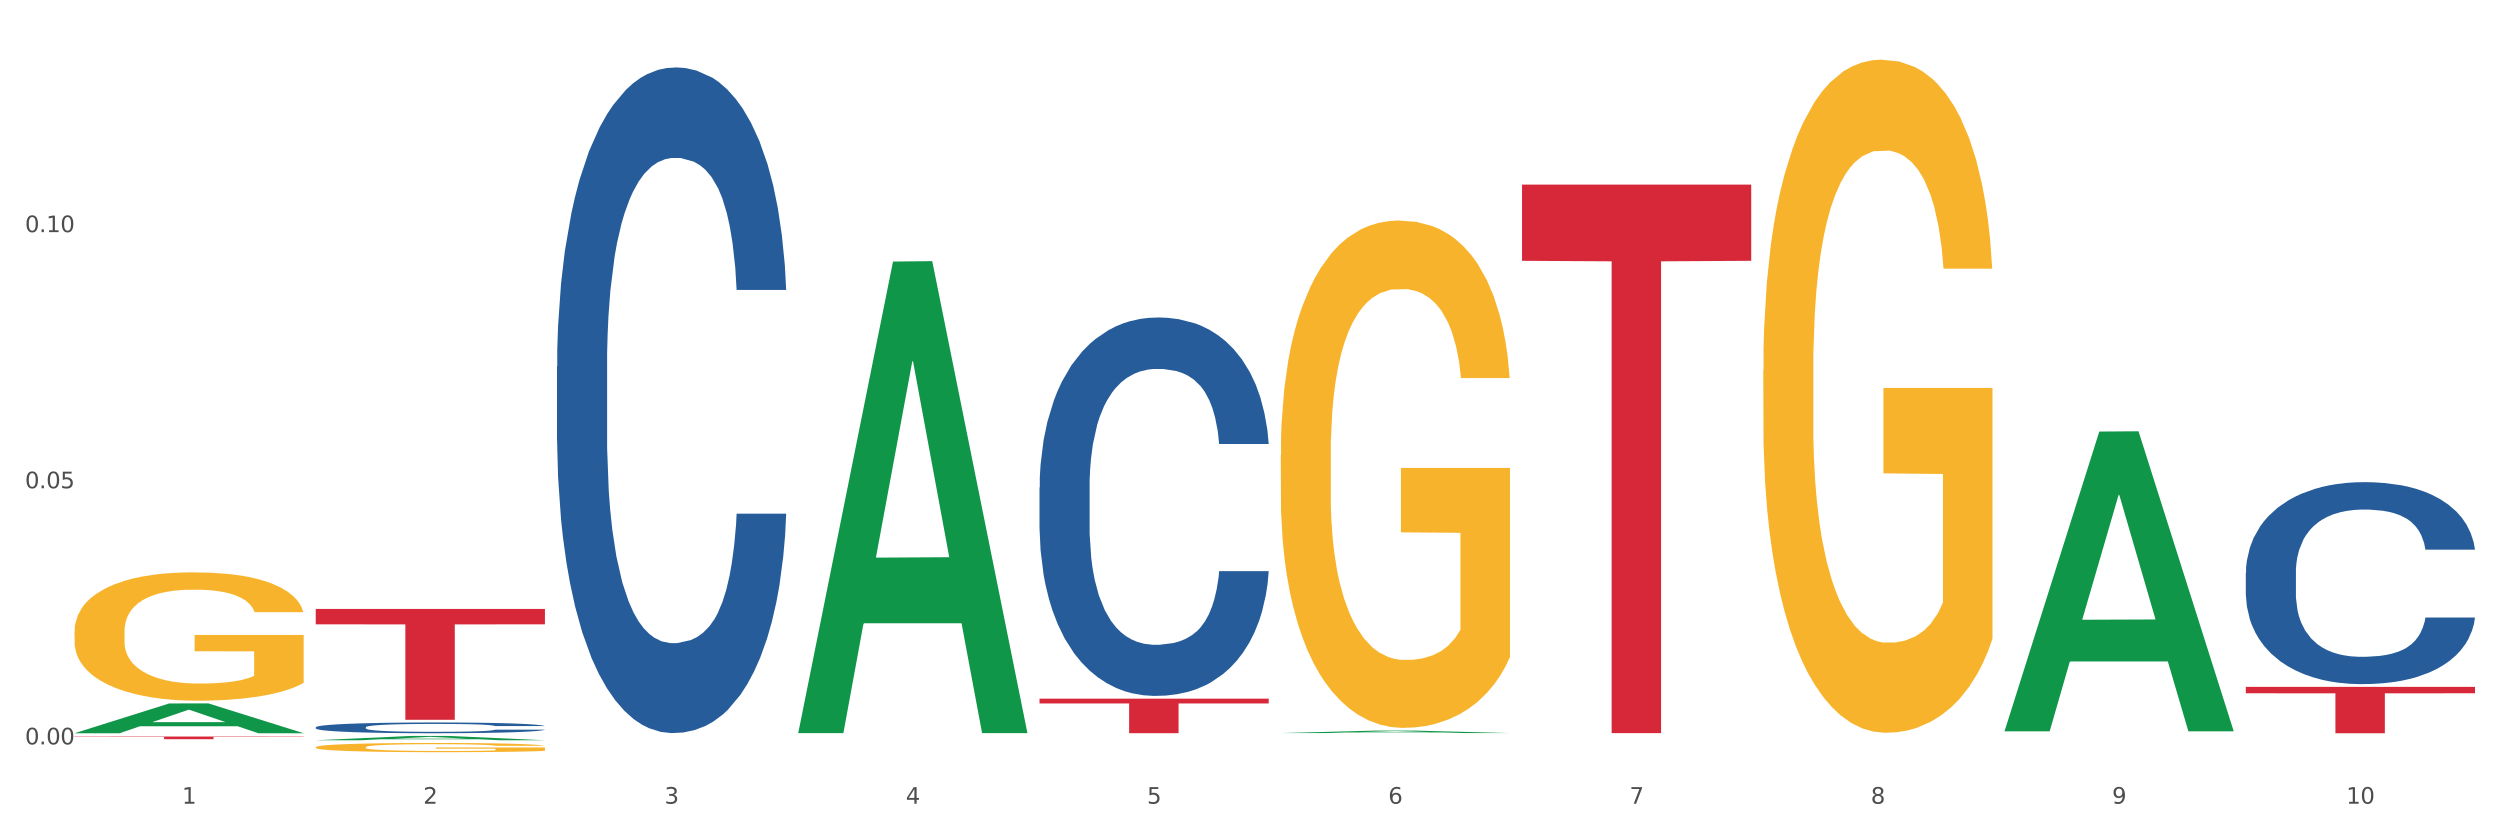 <?xml version="1.0" encoding="utf-8" standalone="no"?>
<!DOCTYPE svg PUBLIC "-//W3C//DTD SVG 1.1//EN"
  "http://www.w3.org/Graphics/SVG/1.1/DTD/svg11.dtd">
<svg xmlns:xlink="http://www.w3.org/1999/xlink" width="1080pt" height="360pt" viewBox="0 0 1080 360" xmlns="http://www.w3.org/2000/svg" version="1.1">
 <rect x="0" y="0" width="1080" height="360" fill="#333333" stroke="none"/>
 <defs>
  <style type="text/css">*{stroke-linejoin: round; stroke-linecap: butt}</style>
 </defs>
 <g id="figure_1">
  <g id="patch_1">
   <path d="M 0 360 
L 1080 360 
L 1080 0 
L 0 0 
z
" style="fill: #ffffff; stroke: #ffffff; stroke-linejoin: miter"/>
  </g>
  <g id="axes_1">
   <g id="matplotlib.axis_1">
    <g id="xtick_1">
     <g id="text_1">
      <!-- 1 -->
      <g style="fill: #4d4d4d" transform="translate(78.627 347.204) scale(0.096 -0.096)">
       <defs>
        <path id="DejaVuSans-31" d="M 794 531 
L 1825 531 
L 1825 4091 
L 703 3866 
L 703 4441 
L 1819 4666 
L 2450 4666 
L 2450 531 
L 3481 531 
L 3481 0 
L 794 0 
L 794 531 
z
" transform="scale(0.016)"/>
       </defs>
       <use xlink:href="#DejaVuSans-31"/>
      </g>
     </g>
    </g>
    <g id="xtick_2">
     <g id="text_2">
      <!-- 2 -->
      <g style="fill: #4d4d4d" transform="translate(182.851 347.204) scale(0.096 -0.096)">
       <defs>
        <path id="DejaVuSans-32" d="M 1228 531 
L 3431 531 
L 3431 0 
L 469 0 
L 469 531 
Q 828 903 1448 1529 
Q 2069 2156 2228 2338 
Q 2531 2678 2651 2914 
Q 2772 3150 2772 3378 
Q 2772 3750 2511 3984 
Q 2250 4219 1831 4219 
Q 1534 4219 1204 4116 
Q 875 4013 500 3803 
L 500 4441 
Q 881 4594 1212 4672 
Q 1544 4750 1819 4750 
Q 2544 4750 2975 4387 
Q 3406 4025 3406 3419 
Q 3406 3131 3298 2873 
Q 3191 2616 2906 2266 
Q 2828 2175 2409 1742 
Q 1991 1309 1228 531 
z
" transform="scale(0.016)"/>
       </defs>
       <use xlink:href="#DejaVuSans-32"/>
      </g>
     </g>
    </g>
    <g id="xtick_3">
     <g id="text_3">
      <!-- 3 -->
      <g style="fill: #4d4d4d" transform="translate(287.074 347.204) scale(0.096 -0.096)">
       <defs>
        <path id="DejaVuSans-33" d="M 2597 2516 
Q 3050 2419 3304 2112 
Q 3559 1806 3559 1356 
Q 3559 666 3084 287 
Q 2609 -91 1734 -91 
Q 1441 -91 1130 -33 
Q 819 25 488 141 
L 488 750 
Q 750 597 1062 519 
Q 1375 441 1716 441 
Q 2309 441 2620 675 
Q 2931 909 2931 1356 
Q 2931 1769 2642 2001 
Q 2353 2234 1838 2234 
L 1294 2234 
L 1294 2753 
L 1863 2753 
Q 2328 2753 2575 2939 
Q 2822 3125 2822 3475 
Q 2822 3834 2567 4026 
Q 2313 4219 1838 4219 
Q 1578 4219 1281 4162 
Q 984 4106 628 3988 
L 628 4550 
Q 988 4650 1302 4700 
Q 1616 4750 1894 4750 
Q 2613 4750 3031 4423 
Q 3450 4097 3450 3541 
Q 3450 3153 3228 2886 
Q 3006 2619 2597 2516 
z
" transform="scale(0.016)"/>
       </defs>
       <use xlink:href="#DejaVuSans-33"/>
      </g>
     </g>
    </g>
    <g id="xtick_4">
     <g id="text_4">
      <!-- 4 -->
      <g style="fill: #4d4d4d" transform="translate(391.298 347.204) scale(0.096 -0.096)">
       <defs>
        <path id="DejaVuSans-34" d="M 2419 4116 
L 825 1625 
L 2419 1625 
L 2419 4116 
z
M 2253 4666 
L 3047 4666 
L 3047 1625 
L 3713 1625 
L 3713 1100 
L 3047 1100 
L 3047 0 
L 2419 0 
L 2419 1100 
L 313 1100 
L 313 1709 
L 2253 4666 
z
" transform="scale(0.016)"/>
       </defs>
       <use xlink:href="#DejaVuSans-34"/>
      </g>
     </g>
    </g>
    <g id="xtick_5">
     <g id="text_5">
      <!-- 5 -->
      <g style="fill: #4d4d4d" transform="translate(495.522 347.204) scale(0.096 -0.096)">
       <defs>
        <path id="DejaVuSans-35" d="M 691 4666 
L 3169 4666 
L 3169 4134 
L 1269 4134 
L 1269 2991 
Q 1406 3038 1543 3061 
Q 1681 3084 1819 3084 
Q 2600 3084 3056 2656 
Q 3513 2228 3513 1497 
Q 3513 744 3044 326 
Q 2575 -91 1722 -91 
Q 1428 -91 1123 -41 
Q 819 9 494 109 
L 494 744 
Q 775 591 1075 516 
Q 1375 441 1709 441 
Q 2250 441 2565 725 
Q 2881 1009 2881 1497 
Q 2881 1984 2565 2268 
Q 2250 2553 1709 2553 
Q 1456 2553 1204 2497 
Q 953 2441 691 2322 
L 691 4666 
z
" transform="scale(0.016)"/>
       </defs>
       <use xlink:href="#DejaVuSans-35"/>
      </g>
     </g>
    </g>
    <g id="xtick_6">
     <g id="text_6">
      <!-- 6 -->
      <g style="fill: #4d4d4d" transform="translate(599.745 347.204) scale(0.096 -0.096)">
       <defs>
        <path id="DejaVuSans-36" d="M 2113 2584 
Q 1688 2584 1439 2293 
Q 1191 2003 1191 1497 
Q 1191 994 1439 701 
Q 1688 409 2113 409 
Q 2538 409 2786 701 
Q 3034 994 3034 1497 
Q 3034 2003 2786 2293 
Q 2538 2584 2113 2584 
z
M 3366 4563 
L 3366 3988 
Q 3128 4100 2886 4159 
Q 2644 4219 2406 4219 
Q 1781 4219 1451 3797 
Q 1122 3375 1075 2522 
Q 1259 2794 1537 2939 
Q 1816 3084 2150 3084 
Q 2853 3084 3261 2657 
Q 3669 2231 3669 1497 
Q 3669 778 3244 343 
Q 2819 -91 2113 -91 
Q 1303 -91 875 529 
Q 447 1150 447 2328 
Q 447 3434 972 4092 
Q 1497 4750 2381 4750 
Q 2619 4750 2861 4703 
Q 3103 4656 3366 4563 
z
" transform="scale(0.016)"/>
       </defs>
       <use xlink:href="#DejaVuSans-36"/>
      </g>
     </g>
    </g>
    <g id="xtick_7">
     <g id="text_7">
      <!-- 7 -->
      <g style="fill: #4d4d4d" transform="translate(703.969 347.204) scale(0.096 -0.096)">
       <defs>
        <path id="DejaVuSans-37" d="M 525 4666 
L 3525 4666 
L 3525 4397 
L 1831 0 
L 1172 0 
L 2766 4134 
L 525 4134 
L 525 4666 
z
" transform="scale(0.016)"/>
       </defs>
       <use xlink:href="#DejaVuSans-37"/>
      </g>
     </g>
    </g>
    <g id="xtick_8">
     <g id="text_8">
      <!-- 8 -->
      <g style="fill: #4d4d4d" transform="translate(808.193 347.204) scale(0.096 -0.096)">
       <defs>
        <path id="DejaVuSans-38" d="M 2034 2216 
Q 1584 2216 1326 1975 
Q 1069 1734 1069 1313 
Q 1069 891 1326 650 
Q 1584 409 2034 409 
Q 2484 409 2743 651 
Q 3003 894 3003 1313 
Q 3003 1734 2745 1975 
Q 2488 2216 2034 2216 
z
M 1403 2484 
Q 997 2584 770 2862 
Q 544 3141 544 3541 
Q 544 4100 942 4425 
Q 1341 4750 2034 4750 
Q 2731 4750 3128 4425 
Q 3525 4100 3525 3541 
Q 3525 3141 3298 2862 
Q 3072 2584 2669 2484 
Q 3125 2378 3379 2068 
Q 3634 1759 3634 1313 
Q 3634 634 3220 271 
Q 2806 -91 2034 -91 
Q 1263 -91 848 271 
Q 434 634 434 1313 
Q 434 1759 690 2068 
Q 947 2378 1403 2484 
z
M 1172 3481 
Q 1172 3119 1398 2916 
Q 1625 2713 2034 2713 
Q 2441 2713 2670 2916 
Q 2900 3119 2900 3481 
Q 2900 3844 2670 4047 
Q 2441 4250 2034 4250 
Q 1625 4250 1398 4047 
Q 1172 3844 1172 3481 
z
" transform="scale(0.016)"/>
       </defs>
       <use xlink:href="#DejaVuSans-38"/>
      </g>
     </g>
    </g>
    <g id="xtick_9">
     <g id="text_9">
      <!-- 9 -->
      <g style="fill: #4d4d4d" transform="translate(912.416 347.204) scale(0.096 -0.096)">
       <defs>
        <path id="DejaVuSans-39" d="M 703 97 
L 703 672 
Q 941 559 1184 500 
Q 1428 441 1663 441 
Q 2288 441 2617 861 
Q 2947 1281 2994 2138 
Q 2813 1869 2534 1725 
Q 2256 1581 1919 1581 
Q 1219 1581 811 2004 
Q 403 2428 403 3163 
Q 403 3881 828 4315 
Q 1253 4750 1959 4750 
Q 2769 4750 3195 4129 
Q 3622 3509 3622 2328 
Q 3622 1225 3098 567 
Q 2575 -91 1691 -91 
Q 1453 -91 1209 -44 
Q 966 3 703 97 
z
M 1959 2075 
Q 2384 2075 2632 2365 
Q 2881 2656 2881 3163 
Q 2881 3666 2632 3958 
Q 2384 4250 1959 4250 
Q 1534 4250 1286 3958 
Q 1038 3666 1038 3163 
Q 1038 2656 1286 2365 
Q 1534 2075 1959 2075 
z
" transform="scale(0.016)"/>
       </defs>
       <use xlink:href="#DejaVuSans-39"/>
      </g>
     </g>
    </g>
    <g id="xtick_10">
     <g id="text_10">
      <!-- 10 -->
      <g style="fill: #4d4d4d" transform="translate(1013.586 347.204) scale(0.096 -0.096)">
       <defs>
        <path id="DejaVuSans-30" d="M 2034 4250 
Q 1547 4250 1301 3770 
Q 1056 3291 1056 2328 
Q 1056 1369 1301 889 
Q 1547 409 2034 409 
Q 2525 409 2770 889 
Q 3016 1369 3016 2328 
Q 3016 3291 2770 3770 
Q 2525 4250 2034 4250 
z
M 2034 4750 
Q 2819 4750 3233 4129 
Q 3647 3509 3647 2328 
Q 3647 1150 3233 529 
Q 2819 -91 2034 -91 
Q 1250 -91 836 529 
Q 422 1150 422 2328 
Q 422 3509 836 4129 
Q 1250 4750 2034 4750 
z
" transform="scale(0.016)"/>
       </defs>
       <use xlink:href="#DejaVuSans-31"/>
       <use xlink:href="#DejaVuSans-30" transform="translate(63.623 0)"/>
      </g>
     </g>
    </g>
    <g id="xtick_11"/>
    <g id="xtick_12"/>
    <g id="xtick_13"/>
    <g id="xtick_14"/>
    <g id="xtick_15"/>
    <g id="xtick_16"/>
    <g id="xtick_17"/>
    <g id="xtick_18"/>
    <g id="xtick_19"/>
   </g>
   <g id="matplotlib.axis_2">
    <g id="ytick_1">
     <g id="text_11">
      <!-- 0.00 -->
      <g style="fill: #4d4d4d" transform="translate(10.8 321.579) scale(0.096 -0.096)">
       <defs>
        <path id="DejaVuSans-2e" d="M 684 794 
L 1344 794 
L 1344 0 
L 684 0 
L 684 794 
z
" transform="scale(0.016)"/>
       </defs>
       <use xlink:href="#DejaVuSans-30"/>
       <use xlink:href="#DejaVuSans-2e" transform="translate(63.623 0)"/>
       <use xlink:href="#DejaVuSans-30" transform="translate(95.41 0)"/>
       <use xlink:href="#DejaVuSans-30" transform="translate(159.033 0)"/>
      </g>
     </g>
    </g>
    <g id="ytick_2">
     <g id="text_12">
      <!-- 0.05 -->
      <g style="fill: #4d4d4d" transform="translate(10.8 210.936) scale(0.096 -0.096)">
       <use xlink:href="#DejaVuSans-30"/>
       <use xlink:href="#DejaVuSans-2e" transform="translate(63.623 0)"/>
       <use xlink:href="#DejaVuSans-30" transform="translate(95.41 0)"/>
       <use xlink:href="#DejaVuSans-35" transform="translate(159.033 0)"/>
      </g>
     </g>
    </g>
    <g id="ytick_3">
     <g id="text_13">
      <!-- 0.10 -->
      <g style="fill: #4d4d4d" transform="translate(10.8 100.293) scale(0.096 -0.096)">
       <use xlink:href="#DejaVuSans-30"/>
       <use xlink:href="#DejaVuSans-2e" transform="translate(63.623 0)"/>
       <use xlink:href="#DejaVuSans-31" transform="translate(95.41 0)"/>
       <use xlink:href="#DejaVuSans-30" transform="translate(159.033 0)"/>
      </g>
     </g>
    </g>
    <g id="ytick_4"/>
    <g id="ytick_5"/>
    <g id="ytick_6"/>
   </g>
   <g id="PolyCollection_1">
    <path d="M 32.175 316.738 
L 32.277 316.726 
L 73.107 303.886 
L 90.051 303.874 
L 131.187 316.763 
L 111.589 316.763 
L 102.709 313.761 
L 60.552 313.761 
L 60.246 313.81 
L 51.671 316.763 
L 32.175 316.763 
L 32.175 316.738 
L 65.86 311.97 
L 97.401 311.958 
L 81.783 306.621 
L 81.579 306.597 
L 81.375 306.634 
L 65.758 311.958 
L 65.86 311.97 
L 32.175 316.738 
z
" clip-path="url(#pf07d90450c)" style="fill: #109648"/>
    <path d="M 240.622 158.339 
L 240.739 158.077 
L 240.739 150.723 
L 241.09 140.743 
L 242.378 122.359 
L 244.016 108.44 
L 246.825 92.157 
L 248.347 85.329 
L 250.336 77.713 
L 254.432 65.369 
L 259.114 54.864 
L 262.391 49.087 
L 264.849 45.41 
L 270.349 38.844 
L 273.509 35.955 
L 276.786 33.592 
L 279.595 32.016 
L 284.277 30.177 
L 288.022 29.39 
L 292.352 29.127 
L 295.98 29.39 
L 300.779 30.44 
L 307.801 33.592 
L 310.493 35.43 
L 314.121 38.581 
L 317.866 42.784 
L 320.909 46.986 
L 324.42 53.026 
L 328.048 60.905 
L 331.559 70.885 
L 334.017 80.077 
L 336.007 89.794 
L 337.762 101.612 
L 339.049 114.481 
L 339.635 125.248 
L 318.217 125.248 
L 317.632 115.531 
L 316.462 105.026 
L 315.291 97.935 
L 314.004 92.157 
L 312.014 85.592 
L 310.259 81.39 
L 307.333 76.4 
L 304.641 73.248 
L 302.417 71.41 
L 299.725 69.834 
L 293.991 68.258 
L 289.894 68.258 
L 287.32 68.784 
L 284.16 70.097 
L 281.468 71.935 
L 278.308 75.087 
L 275.85 78.501 
L 273.392 82.965 
L 271.988 86.117 
L 269.881 91.895 
L 268.477 96.622 
L 266.604 104.763 
L 265.551 110.541 
L 263.678 125.511 
L 262.859 136.541 
L 262.508 144.157 
L 262.274 152.561 
L 262.274 193.531 
L 262.976 211.915 
L 263.561 219.794 
L 264.498 228.723 
L 266.253 240.279 
L 268.828 251.572 
L 271.52 259.713 
L 273.743 264.703 
L 275.85 268.38 
L 277.957 271.269 
L 280.532 273.895 
L 282.638 275.471 
L 285.798 277.046 
L 289.543 277.834 
L 292.469 277.834 
L 298.438 276.521 
L 301.13 275.208 
L 303.705 273.37 
L 306.513 270.481 
L 308.737 267.329 
L 310.025 264.966 
L 312.131 259.976 
L 313.77 254.723 
L 315.174 248.683 
L 316.11 243.43 
L 317.164 235.551 
L 317.983 226.622 
L 318.217 221.895 
L 339.635 221.895 
L 339.167 231.349 
L 338.347 240.541 
L 336.709 252.885 
L 335.421 259.976 
L 333.432 268.642 
L 331.325 275.996 
L 328.399 284.137 
L 325.707 290.178 
L 322.899 295.43 
L 319.856 300.158 
L 314.355 306.723 
L 312.365 308.562 
L 308.152 311.713 
L 304.875 313.552 
L 300.077 315.39 
L 295.161 316.44 
L 290.011 316.703 
L 285.447 316.178 
L 280.414 314.602 
L 277.254 313.026 
L 273.743 310.663 
L 269.647 306.986 
L 265.785 302.521 
L 262.157 297.269 
L 258.763 291.228 
L 255.603 284.4 
L 251.507 273.107 
L 248.464 262.077 
L 246.24 251.834 
L 244.718 243.168 
L 243.197 232.137 
L 242.378 224.521 
L 241.09 206.137 
L 240.622 189.067 
L 240.622 158.339 
z
" clip-path="url(#pf07d90450c)" style="fill: #255c99"/>
    <path d="M 449.069 210.608 
L 449.187 210.459 
L 449.187 206.278 
L 449.538 200.604 
L 450.825 190.152 
L 452.464 182.239 
L 455.272 172.981 
L 456.794 169.099 
L 458.783 164.769 
L 462.88 157.751 
L 467.561 151.779 
L 470.838 148.494 
L 473.296 146.404 
L 478.797 142.671 
L 481.957 141.028 
L 485.234 139.685 
L 488.042 138.789 
L 492.724 137.743 
L 496.469 137.296 
L 500.799 137.146 
L 504.427 137.296 
L 509.226 137.893 
L 516.248 139.685 
L 518.94 140.73 
L 522.568 142.522 
L 526.313 144.911 
L 529.356 147.3 
L 532.867 150.734 
L 536.495 155.213 
L 540.006 160.887 
L 542.464 166.113 
L 544.454 171.638 
L 546.209 178.357 
L 547.497 185.673 
L 548.082 191.795 
L 526.664 191.795 
L 526.079 186.27 
L 524.909 180.298 
L 523.738 176.266 
L 522.451 172.981 
L 520.461 169.249 
L 518.706 166.86 
L 515.78 164.023 
L 513.088 162.231 
L 510.864 161.186 
L 508.173 160.29 
L 502.438 159.394 
L 498.342 159.394 
L 495.767 159.692 
L 492.607 160.439 
L 489.915 161.484 
L 486.755 163.276 
L 484.297 165.217 
L 481.84 167.755 
L 480.435 169.547 
L 478.328 172.832 
L 476.924 175.52 
L 475.051 180.148 
L 473.998 183.433 
L 472.126 191.944 
L 471.306 198.215 
L 470.955 202.545 
L 470.721 207.323 
L 470.721 230.616 
L 471.423 241.068 
L 472.009 245.547 
L 472.945 250.624 
L 474.7 257.194 
L 477.275 263.614 
L 479.967 268.243 
L 482.191 271.08 
L 484.297 273.17 
L 486.404 274.813 
L 488.979 276.306 
L 491.085 277.202 
L 494.245 278.098 
L 497.991 278.546 
L 500.916 278.546 
L 506.885 277.799 
L 509.577 277.052 
L 512.152 276.007 
L 514.961 274.365 
L 517.184 272.573 
L 518.472 271.229 
L 520.578 268.392 
L 522.217 265.406 
L 523.621 261.972 
L 524.558 258.986 
L 525.611 254.506 
L 526.43 249.43 
L 526.664 246.742 
L 548.082 246.742 
L 547.614 252.117 
L 546.795 257.343 
L 545.156 264.361 
L 543.869 268.392 
L 541.879 273.32 
L 539.772 277.5 
L 536.846 282.129 
L 534.155 285.563 
L 531.346 288.549 
L 528.303 291.237 
L 522.802 294.97 
L 520.813 296.015 
L 516.599 297.807 
L 513.322 298.852 
L 508.524 299.897 
L 503.608 300.495 
L 498.459 300.644 
L 493.894 300.345 
L 488.862 299.449 
L 485.702 298.553 
L 482.191 297.21 
L 478.094 295.119 
L 474.232 292.581 
L 470.604 289.595 
L 467.21 286.16 
L 464.05 282.278 
L 459.954 275.858 
L 456.911 269.587 
L 454.687 263.764 
L 453.166 258.836 
L 451.644 252.565 
L 450.825 248.235 
L 449.538 237.783 
L 449.069 228.078 
L 449.069 210.608 
z
" clip-path="url(#pf07d90450c)" style="fill: #255c99"/>
    <path d="M 970.188 247.491 
L 970.305 247.412 
L 970.305 245.18 
L 970.656 242.152 
L 971.943 236.574 
L 973.582 232.35 
L 976.39 227.41 
L 977.912 225.338 
L 979.902 223.027 
L 983.998 219.281 
L 988.679 216.093 
L 991.956 214.34 
L 994.414 213.225 
L 999.915 211.232 
L 1003.075 210.356 
L 1006.352 209.639 
L 1009.161 209.16 
L 1013.842 208.603 
L 1017.587 208.364 
L 1021.917 208.284 
L 1025.546 208.364 
L 1030.344 208.682 
L 1037.366 209.639 
L 1040.058 210.196 
L 1043.686 211.153 
L 1047.431 212.428 
L 1050.474 213.703 
L 1053.985 215.536 
L 1057.613 217.926 
L 1061.125 220.955 
L 1063.582 223.744 
L 1065.572 226.692 
L 1067.327 230.278 
L 1068.615 234.183 
L 1069.2 237.45 
L 1047.782 237.45 
L 1047.197 234.502 
L 1046.027 231.314 
L 1044.857 229.163 
L 1043.569 227.41 
L 1041.58 225.417 
L 1039.824 224.142 
L 1036.898 222.628 
L 1034.206 221.672 
L 1031.983 221.114 
L 1029.291 220.636 
L 1023.556 220.158 
L 1019.46 220.158 
L 1016.885 220.317 
L 1013.725 220.716 
L 1011.033 221.273 
L 1007.873 222.23 
L 1005.415 223.266 
L 1002.958 224.62 
L 1001.553 225.577 
L 999.447 227.33 
L 998.042 228.764 
L 996.17 231.235 
L 995.116 232.988 
L 993.244 237.53 
L 992.424 240.877 
L 992.073 243.188 
L 991.839 245.738 
L 991.839 258.17 
L 992.541 263.748 
L 993.127 266.139 
L 994.063 268.848 
L 995.818 272.355 
L 998.393 275.782 
L 1001.085 278.252 
L 1003.309 279.766 
L 1005.415 280.882 
L 1007.522 281.758 
L 1010.097 282.555 
L 1012.203 283.033 
L 1015.363 283.512 
L 1019.109 283.751 
L 1022.035 283.751 
L 1028.003 283.352 
L 1030.695 282.954 
L 1033.27 282.396 
L 1036.079 281.519 
L 1038.303 280.563 
L 1039.59 279.846 
L 1041.697 278.332 
L 1043.335 276.738 
L 1044.739 274.905 
L 1045.676 273.311 
L 1046.729 270.92 
L 1047.548 268.211 
L 1047.782 266.777 
L 1069.2 266.777 
L 1068.732 269.645 
L 1067.913 272.435 
L 1066.274 276.18 
L 1064.987 278.332 
L 1062.997 280.961 
L 1060.89 283.193 
L 1057.965 285.663 
L 1055.273 287.496 
L 1052.464 289.09 
L 1049.421 290.524 
L 1043.92 292.517 
L 1041.931 293.074 
L 1037.717 294.031 
L 1034.44 294.588 
L 1029.642 295.146 
L 1024.726 295.465 
L 1019.577 295.545 
L 1015.012 295.385 
L 1009.98 294.907 
L 1006.82 294.429 
L 1003.309 293.712 
L 999.212 292.596 
L 995.35 291.241 
L 991.722 289.648 
L 988.328 287.815 
L 985.168 285.743 
L 981.072 282.316 
L 978.029 278.969 
L 975.805 275.861 
L 974.284 273.231 
L 972.762 269.884 
L 971.943 267.573 
L 970.656 261.995 
L 970.188 256.815 
L 970.188 247.491 
z
" clip-path="url(#pf07d90450c)" style="fill: #255c99"/>
    <path d="M 136.399 263.045 
L 235.411 263.045 
L 235.411 269.702 
L 196.463 269.747 
L 196.463 310.945 
L 175.112 310.945 
L 175.112 269.747 
L 136.399 269.702 
L 136.399 263.09 
L 136.399 263.045 
z
" clip-path="url(#pf07d90450c)" style="fill: #d62839"/>
    <path d="M 32.175 272.882 
L 32.292 272.831 
L 32.292 271.008 
L 32.526 269.439 
L 33.695 265.641 
L 35.448 262.502 
L 36.734 260.831 
L 38.02 259.464 
L 39.54 258.097 
L 41.41 256.679 
L 44.8 254.603 
L 46.904 253.54 
L 49.476 252.426 
L 54.152 250.805 
L 57.542 249.894 
L 61.049 249.134 
L 66.777 248.223 
L 70.517 247.818 
L 74.492 247.514 
L 79.285 247.312 
L 82.909 247.261 
L 90.858 247.413 
L 97.638 247.868 
L 100.911 248.223 
L 105.119 248.831 
L 107.34 249.236 
L 110.964 250.046 
L 114.705 251.109 
L 117.277 252.021 
L 121.134 253.742 
L 124.057 255.464 
L 126.745 257.59 
L 128.148 259.059 
L 129.2 260.426 
L 130.135 261.996 
L 131.071 264.477 
L 110.029 264.477 
L 109.211 262.704 
L 107.925 261.033 
L 106.054 259.413 
L 104.418 258.4 
L 101.612 257.135 
L 99.041 256.324 
L 96.352 255.717 
L 93.079 255.21 
L 90.507 254.957 
L 86.883 254.755 
L 79.752 254.805 
L 74.96 255.21 
L 71.686 255.717 
L 69.582 256.173 
L 67.712 256.679 
L 65.608 257.388 
L 63.153 258.451 
L 61.399 259.413 
L 59.646 260.628 
L 58.243 261.844 
L 56.957 263.261 
L 55.905 264.78 
L 55.087 266.35 
L 54.386 268.274 
L 53.801 271.464 
L 53.801 278.401 
L 54.035 279.971 
L 54.619 282.047 
L 55.321 283.616 
L 56.49 285.49 
L 57.542 286.756 
L 59.529 288.579 
L 61.75 290.098 
L 63.504 291.06 
L 65.257 291.87 
L 68.296 292.984 
L 71.686 293.895 
L 74.609 294.452 
L 78.583 294.959 
L 81.272 295.161 
L 83.61 295.262 
L 89.338 295.262 
L 93.429 295.111 
L 97.988 294.756 
L 101.495 294.3 
L 104.418 293.743 
L 107.691 292.832 
L 109.795 291.971 
L 109.795 281.389 
L 84.078 281.338 
L 84.078 274.3 
L 131.187 274.3 
L 131.187 294.959 
L 129.2 296.022 
L 126.979 296.984 
L 124.641 297.845 
L 121.134 298.908 
L 116.926 299.921 
L 113.185 300.63 
L 109.211 301.237 
L 104.535 301.794 
L 98.456 302.301 
L 94.715 302.503 
L 90.039 302.655 
L 84.545 302.706 
L 79.752 302.604 
L 75.076 302.351 
L 70.167 301.896 
L 65.374 301.237 
L 61.75 300.579 
L 58.126 299.769 
L 54.269 298.706 
L 51.229 297.693 
L 48.891 296.781 
L 46.32 295.617 
L 43.514 294.098 
L 41.41 292.731 
L 39.54 291.313 
L 37.552 289.49 
L 36.15 287.92 
L 34.747 285.946 
L 33.928 284.477 
L 32.993 282.199 
L 32.292 279.009 
L 32.175 272.882 
z
" clip-path="url(#pf07d90450c)" style="fill: #f7b32b"/>
    <path d="M 449.069 301.813 
L 548.082 301.813 
L 548.082 303.886 
L 509.134 303.9 
L 509.134 316.736 
L 487.783 316.736 
L 487.783 303.9 
L 449.069 303.886 
L 449.069 301.827 
L 449.069 301.813 
z
" clip-path="url(#pf07d90450c)" style="fill: #d62839"/>
    <path d="M 657.517 79.737 
L 756.529 79.737 
L 756.529 112.671 
L 717.581 112.893 
L 717.581 316.724 
L 696.23 316.724 
L 696.23 112.893 
L 657.517 112.671 
L 657.517 79.96 
L 657.517 79.737 
z
" clip-path="url(#pf07d90450c)" style="fill: #d62839"/>
    <path d="M 970.188 296.713 
L 1069.2 296.713 
L 1069.2 299.5 
L 1030.252 299.518 
L 1030.252 316.763 
L 1008.901 316.763 
L 1008.901 299.518 
L 970.188 299.5 
L 970.188 296.732 
L 970.188 296.713 
z
" clip-path="url(#pf07d90450c)" style="fill: #d62839"/>
    <path d="M 136.399 314.202 
L 136.516 314.198 
L 136.516 314.079 
L 136.867 313.918 
L 138.154 313.621 
L 139.793 313.396 
L 142.602 313.133 
L 144.123 313.022 
L 146.113 312.899 
L 150.209 312.7 
L 154.89 312.53 
L 158.167 312.436 
L 160.625 312.377 
L 166.126 312.271 
L 169.286 312.224 
L 172.563 312.186 
L 175.372 312.16 
L 180.053 312.131 
L 183.798 312.118 
L 188.129 312.114 
L 191.757 312.118 
L 196.555 312.135 
L 203.577 312.186 
L 206.269 312.216 
L 209.897 312.266 
L 213.642 312.334 
L 216.685 312.402 
L 220.196 312.5 
L 223.824 312.627 
L 227.336 312.789 
L 229.793 312.937 
L 231.783 313.094 
L 233.538 313.285 
L 234.826 313.493 
L 235.411 313.668 
L 213.993 313.668 
L 213.408 313.51 
L 212.238 313.341 
L 211.068 313.226 
L 209.78 313.133 
L 207.791 313.026 
L 206.035 312.959 
L 203.109 312.878 
L 200.417 312.827 
L 198.194 312.797 
L 195.502 312.772 
L 189.767 312.746 
L 185.671 312.746 
L 183.096 312.755 
L 179.936 312.776 
L 177.244 312.806 
L 174.084 312.857 
L 171.626 312.912 
L 169.169 312.984 
L 167.764 313.035 
L 165.658 313.128 
L 164.253 313.205 
L 162.381 313.336 
L 161.327 313.43 
L 159.455 313.672 
L 158.635 313.85 
L 158.284 313.973 
L 158.05 314.109 
L 158.05 314.771 
L 158.752 315.069 
L 159.338 315.196 
L 160.274 315.34 
L 162.029 315.527 
L 164.604 315.71 
L 167.296 315.841 
L 169.52 315.922 
L 171.626 315.981 
L 173.733 316.028 
L 176.308 316.071 
L 178.415 316.096 
L 181.575 316.122 
L 185.32 316.134 
L 188.246 316.134 
L 194.214 316.113 
L 196.906 316.092 
L 199.481 316.062 
L 202.29 316.015 
L 204.514 315.964 
L 205.801 315.926 
L 207.908 315.846 
L 209.546 315.761 
L 210.951 315.663 
L 211.887 315.578 
L 212.94 315.451 
L 213.759 315.306 
L 213.993 315.23 
L 235.411 315.23 
L 234.943 315.383 
L 234.124 315.531 
L 232.485 315.731 
L 231.198 315.846 
L 229.208 315.986 
L 227.102 316.105 
L 224.176 316.236 
L 221.484 316.334 
L 218.675 316.419 
L 215.632 316.495 
L 210.131 316.601 
L 208.142 316.631 
L 203.928 316.682 
L 200.651 316.712 
L 195.853 316.741 
L 190.937 316.758 
L 185.788 316.763 
L 181.223 316.754 
L 176.191 316.729 
L 173.031 316.703 
L 169.52 316.665 
L 165.424 316.606 
L 161.561 316.533 
L 157.933 316.448 
L 154.539 316.351 
L 151.379 316.24 
L 147.283 316.058 
L 144.24 315.88 
L 142.016 315.714 
L 140.495 315.574 
L 138.973 315.396 
L 138.154 315.272 
L 136.867 314.975 
L 136.399 314.699 
L 136.399 314.202 
z
" clip-path="url(#pf07d90450c)" style="fill: #255c99"/>
    <path d="M 32.175 318.179 
L 131.187 318.179 
L 131.187 318.34 
L 92.239 318.341 
L 92.239 319.338 
L 70.888 319.338 
L 70.888 318.341 
L 32.175 318.34 
L 32.175 318.18 
L 32.175 318.179 
z
" clip-path="url(#pf07d90450c)" style="fill: #d62839"/>
    <path d="M 761.74 160.144 
L 761.857 159.879 
L 761.857 150.318 
L 762.091 142.085 
L 763.26 122.166 
L 765.013 105.7 
L 766.299 96.936 
L 767.585 89.765 
L 769.105 82.594 
L 770.975 75.158 
L 774.365 64.269 
L 776.469 58.692 
L 779.041 52.849 
L 783.717 44.35 
L 787.107 39.57 
L 790.614 35.586 
L 796.342 30.806 
L 800.083 28.681 
L 804.057 27.087 
L 808.85 26.025 
L 812.474 25.759 
L 820.423 26.556 
L 827.203 28.946 
L 830.476 30.806 
L 834.685 33.993 
L 836.906 36.117 
L 840.529 40.367 
L 844.27 45.944 
L 846.842 50.724 
L 850.7 59.754 
L 853.622 68.784 
L 856.311 79.938 
L 857.713 87.64 
L 858.766 94.811 
L 859.701 103.044 
L 860.636 116.058 
L 839.594 116.058 
L 838.776 106.762 
L 837.49 97.998 
L 835.62 89.499 
L 833.983 84.188 
L 831.178 77.548 
L 828.606 73.299 
L 825.917 70.112 
L 822.644 67.456 
L 820.072 66.128 
L 816.448 65.066 
L 809.318 65.331 
L 804.525 67.456 
L 801.252 70.112 
L 799.148 72.502 
L 797.277 75.158 
L 795.173 78.876 
L 792.718 84.453 
L 790.965 89.499 
L 789.211 95.873 
L 787.809 102.247 
L 786.523 109.684 
L 785.471 117.651 
L 784.652 125.884 
L 783.951 135.976 
L 783.366 152.708 
L 783.366 189.093 
L 783.6 197.326 
L 784.185 208.215 
L 784.886 216.448 
L 786.055 226.275 
L 787.107 232.914 
L 789.094 242.475 
L 791.315 250.443 
L 793.069 255.489 
L 794.822 259.738 
L 797.862 265.581 
L 801.252 270.361 
L 804.174 273.283 
L 808.149 275.939 
L 810.837 277.001 
L 813.175 277.532 
L 818.903 277.532 
L 822.995 276.735 
L 827.554 274.876 
L 831.061 272.486 
L 833.983 269.565 
L 837.256 264.784 
L 839.36 260.269 
L 839.36 204.762 
L 813.643 204.497 
L 813.643 167.581 
L 860.753 167.581 
L 860.753 275.939 
L 858.766 281.516 
L 856.544 286.562 
L 854.206 291.077 
L 850.7 296.654 
L 846.491 301.966 
L 842.751 305.684 
L 838.776 308.871 
L 834.1 311.792 
L 828.021 314.448 
L 824.281 315.51 
L 819.605 316.307 
L 814.111 316.573 
L 809.318 316.042 
L 804.642 314.714 
L 799.732 312.323 
L 794.939 308.871 
L 791.315 305.418 
L 787.692 301.169 
L 783.834 295.592 
L 780.795 290.28 
L 778.457 285.5 
L 775.885 279.391 
L 773.079 271.424 
L 770.975 264.253 
L 769.105 256.817 
L 767.118 247.256 
L 765.715 239.023 
L 764.312 228.665 
L 763.494 220.963 
L 762.559 209.012 
L 761.857 192.28 
L 761.74 160.144 
z
" clip-path="url(#pf07d90450c)" style="fill: #f7b32b"/>
    <path d="M 553.293 196.549 
L 553.41 196.349 
L 553.41 189.143 
L 553.644 182.937 
L 554.813 167.925 
L 556.566 155.514 
L 557.852 148.909 
L 559.138 143.504 
L 560.658 138.1 
L 562.528 132.495 
L 565.918 124.288 
L 568.022 120.084 
L 570.594 115.681 
L 575.27 109.275 
L 578.66 105.672 
L 582.167 102.67 
L 587.895 99.066 
L 591.636 97.465 
L 595.61 96.264 
L 600.403 95.463 
L 604.027 95.263 
L 611.976 95.864 
L 618.756 97.665 
L 622.029 99.066 
L 626.237 101.468 
L 628.458 103.07 
L 632.082 106.273 
L 635.823 110.476 
L 638.395 114.079 
L 642.252 120.885 
L 645.175 127.691 
L 647.863 136.098 
L 649.266 141.903 
L 650.318 147.307 
L 651.253 153.513 
L 652.189 163.321 
L 631.147 163.321 
L 630.329 156.315 
L 629.043 149.709 
L 627.173 143.304 
L 625.536 139.301 
L 622.73 134.296 
L 620.159 131.094 
L 617.47 128.692 
L 614.197 126.69 
L 611.625 125.689 
L 608.001 124.888 
L 600.87 125.088 
L 596.078 126.69 
L 592.805 128.692 
L 590.7 130.493 
L 588.83 132.495 
L 586.726 135.297 
L 584.271 139.501 
L 582.518 143.304 
L 580.764 148.108 
L 579.361 152.912 
L 578.075 158.517 
L 577.023 164.522 
L 576.205 170.727 
L 575.504 178.334 
L 574.919 190.944 
L 574.919 218.367 
L 575.153 224.573 
L 575.737 232.78 
L 576.439 238.985 
L 577.608 246.391 
L 578.66 251.395 
L 580.647 258.602 
L 582.868 264.607 
L 584.622 268.41 
L 586.375 271.613 
L 589.415 276.016 
L 592.805 279.619 
L 595.727 281.821 
L 599.702 283.823 
L 602.39 284.624 
L 604.728 285.024 
L 610.456 285.024 
L 614.548 284.423 
L 619.107 283.022 
L 622.613 281.221 
L 625.536 279.019 
L 628.809 275.416 
L 630.913 272.013 
L 630.913 230.177 
L 605.196 229.977 
L 605.196 202.154 
L 652.306 202.154 
L 652.306 283.823 
L 650.318 288.026 
L 648.097 291.83 
L 645.759 295.233 
L 642.252 299.436 
L 638.044 303.44 
L 634.303 306.242 
L 630.329 308.644 
L 625.653 310.846 
L 619.574 312.847 
L 615.833 313.648 
L 611.158 314.249 
L 605.663 314.449 
L 600.87 314.049 
L 596.195 313.048 
L 591.285 311.246 
L 586.492 308.644 
L 582.868 306.042 
L 579.244 302.839 
L 575.387 298.635 
L 572.347 294.632 
L 570.009 291.029 
L 567.438 286.425 
L 564.632 280.42 
L 562.528 275.015 
L 560.658 269.411 
L 558.67 262.205 
L 557.268 255.999 
L 555.865 248.193 
L 555.047 242.388 
L 554.111 233.38 
L 553.41 220.77 
L 553.293 196.549 
z
" clip-path="url(#pf07d90450c)" style="fill: #f7b32b"/>
    <path d="M 136.399 322.804 
L 136.516 322.801 
L 136.516 322.669 
L 136.749 322.556 
L 137.918 322.283 
L 139.672 322.057 
L 140.958 321.937 
L 142.244 321.839 
L 143.763 321.741 
L 145.634 321.639 
L 149.024 321.489 
L 151.128 321.413 
L 153.699 321.333 
L 158.375 321.216 
L 161.765 321.151 
L 165.272 321.096 
L 171 321.03 
L 174.741 321.001 
L 178.716 320.979 
L 183.508 320.965 
L 187.132 320.961 
L 195.081 320.972 
L 201.861 321.005 
L 205.135 321.03 
L 209.343 321.074 
L 211.564 321.103 
L 215.188 321.161 
L 218.928 321.238 
L 221.5 321.304 
L 225.358 321.427 
L 228.28 321.551 
L 230.969 321.704 
L 232.372 321.81 
L 233.424 321.908 
L 234.359 322.021 
L 235.294 322.2 
L 214.253 322.2 
L 213.434 322.072 
L 212.148 321.952 
L 210.278 321.835 
L 208.641 321.762 
L 205.836 321.671 
L 203.264 321.613 
L 200.576 321.569 
L 197.302 321.533 
L 194.731 321.515 
L 191.107 321.5 
L 183.976 321.504 
L 179.183 321.533 
L 175.91 321.569 
L 173.806 321.602 
L 171.936 321.639 
L 169.831 321.69 
L 167.377 321.766 
L 165.623 321.835 
L 163.87 321.923 
L 162.467 322.01 
L 161.181 322.112 
L 160.129 322.221 
L 159.311 322.334 
L 158.609 322.473 
L 158.025 322.702 
L 158.025 323.201 
L 158.259 323.314 
L 158.843 323.463 
L 159.544 323.576 
L 160.713 323.711 
L 161.765 323.802 
L 163.753 323.933 
L 165.974 324.043 
L 167.727 324.112 
L 169.481 324.17 
L 172.52 324.25 
L 175.91 324.316 
L 178.833 324.356 
L 182.807 324.392 
L 185.496 324.407 
L 187.834 324.414 
L 193.562 324.414 
L 197.653 324.403 
L 202.212 324.378 
L 205.719 324.345 
L 208.641 324.305 
L 211.915 324.239 
L 214.019 324.177 
L 214.019 323.416 
L 188.301 323.412 
L 188.301 322.906 
L 235.411 322.906 
L 235.411 324.392 
L 233.424 324.469 
L 231.203 324.538 
L 228.865 324.6 
L 225.358 324.676 
L 221.15 324.749 
L 217.409 324.8 
L 213.434 324.844 
L 208.758 324.884 
L 202.68 324.92 
L 198.939 324.935 
L 194.263 324.946 
L 188.769 324.95 
L 183.976 324.942 
L 179.3 324.924 
L 174.39 324.891 
L 169.598 324.844 
L 165.974 324.797 
L 162.35 324.738 
L 158.492 324.662 
L 155.453 324.589 
L 153.115 324.523 
L 150.543 324.44 
L 147.738 324.33 
L 145.634 324.232 
L 143.763 324.13 
L 141.776 323.999 
L 140.373 323.886 
L 138.97 323.744 
L 138.152 323.638 
L 137.217 323.474 
L 136.516 323.245 
L 136.399 322.804 
z
" clip-path="url(#pf07d90450c)" style="fill: #f7b32b"/>
    <path d="M 865.964 315.68 
L 866.066 315.558 
L 906.896 186.43 
L 923.84 186.308 
L 964.976 315.923 
L 945.378 315.923 
L 936.498 285.74 
L 894.341 285.74 
L 894.034 286.227 
L 885.46 315.923 
L 865.964 315.923 
L 865.964 315.68 
L 899.649 267.728 
L 931.19 267.606 
L 915.572 213.935 
L 915.368 213.691 
L 915.164 214.056 
L 899.547 267.606 
L 899.649 267.728 
L 865.964 315.68 
z
" clip-path="url(#pf07d90450c)" style="fill: #109648"/>
    <path d="M 553.293 316.683 
L 553.395 316.682 
L 594.225 315.619 
L 611.169 315.618 
L 652.306 316.685 
L 632.707 316.685 
L 623.827 316.437 
L 581.67 316.437 
L 581.364 316.441 
L 572.789 316.685 
L 553.293 316.685 
L 553.293 316.683 
L 586.978 316.288 
L 618.519 316.287 
L 602.901 315.845 
L 602.697 315.843 
L 602.493 315.846 
L 586.876 316.287 
L 586.978 316.288 
L 553.293 316.683 
z
" clip-path="url(#pf07d90450c)" style="fill: #109648"/>
    <path d="M 344.846 316.339 
L 344.948 316.148 
L 385.778 112.993 
L 402.722 112.802 
L 443.858 316.722 
L 424.26 316.722 
L 415.379 269.237 
L 373.223 269.237 
L 372.916 270.003 
L 364.342 316.722 
L 344.846 316.722 
L 344.846 316.339 
L 378.53 240.898 
L 410.072 240.707 
L 394.454 156.267 
L 394.25 155.884 
L 394.046 156.458 
L 378.428 240.707 
L 378.53 240.898 
L 344.846 316.339 
z
" clip-path="url(#pf07d90450c)" style="fill: #109648"/>
    <path d="M 136.399 319.789 
L 136.501 319.787 
L 177.331 317.933 
L 194.275 317.931 
L 235.411 319.792 
L 215.813 319.792 
L 206.932 319.359 
L 164.775 319.359 
L 164.469 319.366 
L 155.895 319.792 
L 136.399 319.792 
L 136.399 319.789 
L 170.083 319.1 
L 201.624 319.099 
L 186.007 318.328 
L 185.803 318.324 
L 185.599 318.33 
L 169.981 319.099 
L 170.083 319.1 
L 136.399 319.789 
z
" clip-path="url(#pf07d90450c)" style="fill: #109648"/>
   </g>
  </g>
 </g>
 <defs>
  <clipPath id="pf07d90450c">
   <rect x="32.175" y="10.8" width="1037.025" height="329.109"/>
  </clipPath>
 </defs>
</svg>
